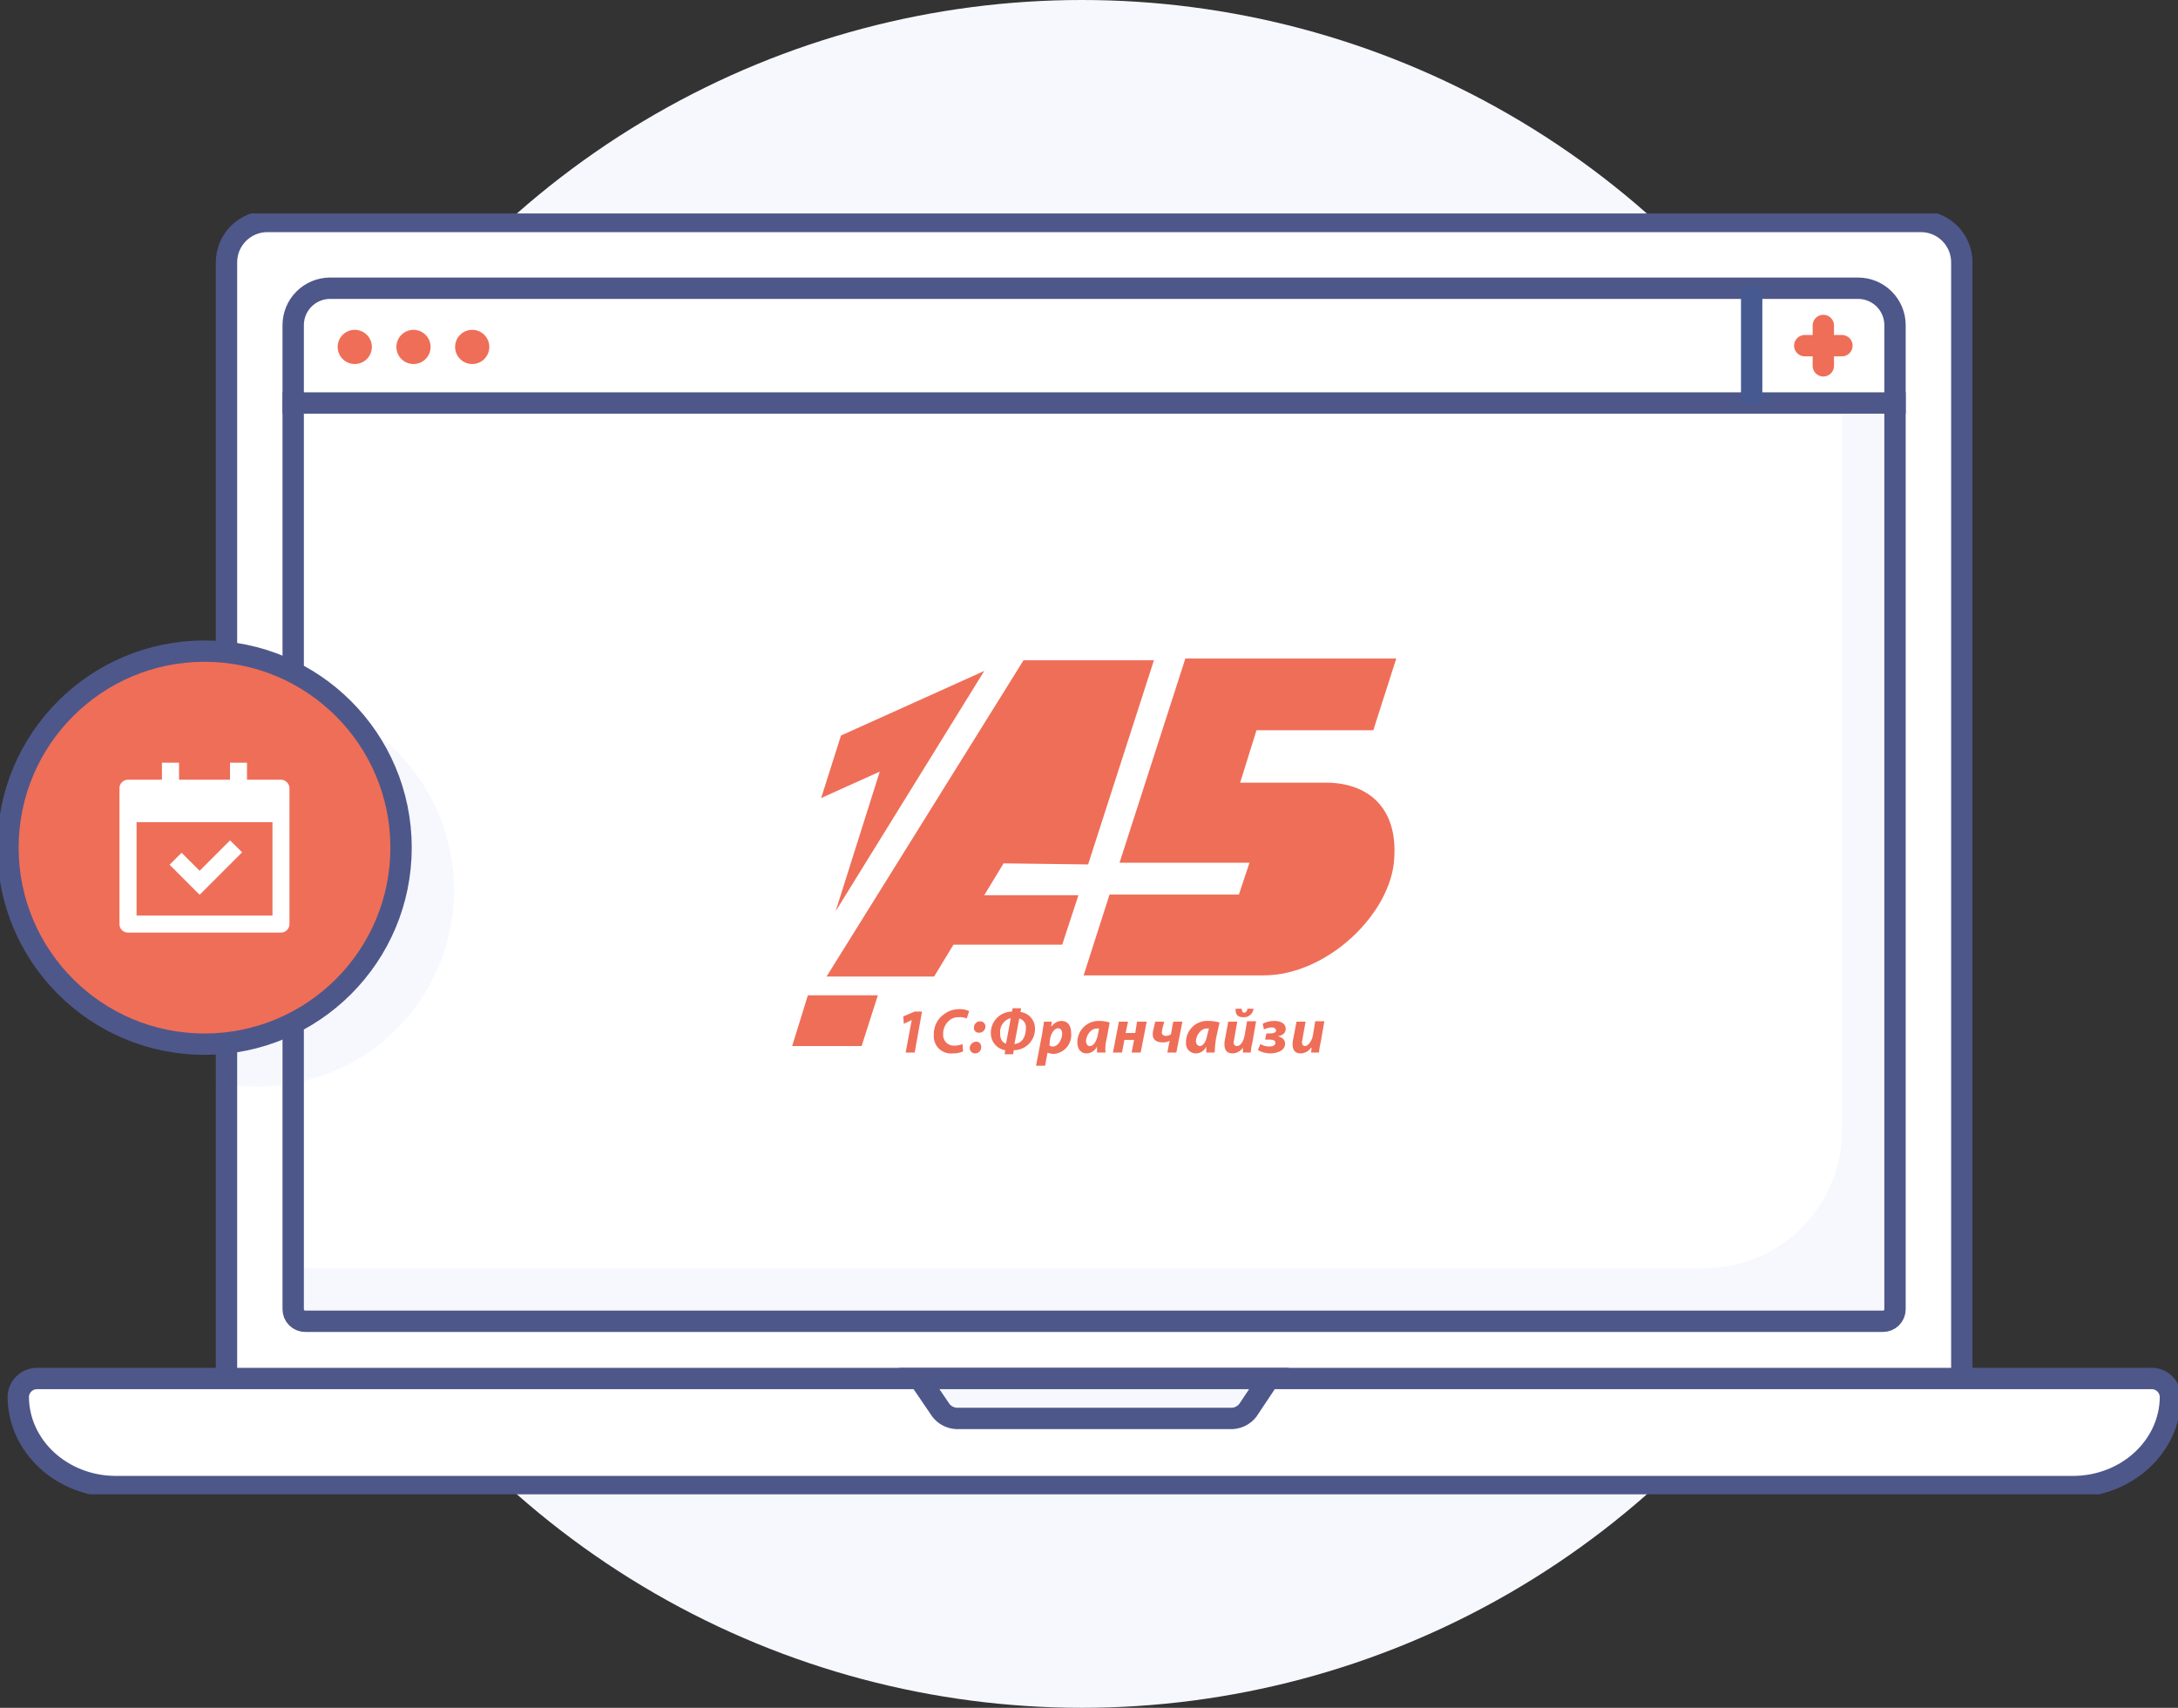 <?xml version="1.0" encoding="UTF-8"?> <svg xmlns="http://www.w3.org/2000/svg" width="153" height="120" viewBox="0 0 153 120" fill="none"><rect x="0" y="0" width="153" height="120" fill="#333333" stroke="none"/> <circle cx="76" cy="60" r="60" fill="#F7F8FE"></circle> <g clip-path="url(#clip0_433_268)"> <mask id="mask0_433_268" style="mask-type:luminance" maskUnits="userSpaceOnUse" x="15" y="15" width="123" height="83"> <mask id="mask1_433_268" style="mask-type:luminance" maskUnits="userSpaceOnUse" x="15" y="15" width="123" height="83"> <path d="M18.783 15.545H134.948C135.709 15.546 136.437 15.85 136.974 16.389C137.511 16.927 137.813 17.656 137.813 18.417V96.577C137.813 96.701 137.788 96.822 137.741 96.936C137.694 97.05 137.624 97.153 137.537 97.239C137.45 97.326 137.346 97.395 137.232 97.441C137.118 97.487 136.996 97.511 136.873 97.51H16.851C16.728 97.511 16.606 97.487 16.492 97.441C16.378 97.395 16.274 97.326 16.187 97.239C16.099 97.153 16.03 97.05 15.983 96.936C15.935 96.822 15.911 96.701 15.911 96.577V18.432C15.909 18.053 15.982 17.678 16.125 17.328C16.269 16.978 16.48 16.659 16.747 16.391C17.014 16.123 17.331 15.91 17.68 15.765C18.03 15.619 18.404 15.545 18.783 15.545Z" fill="white"></path> </mask> <g mask="url(#mask1_433_268)"> <path d="M18.783 15.545H134.948C135.709 15.546 136.437 15.85 136.974 16.389C137.511 16.927 137.813 17.656 137.813 18.417V96.577C137.813 96.701 137.788 96.822 137.741 96.936C137.694 97.05 137.624 97.153 137.537 97.239C137.45 97.326 137.346 97.395 137.232 97.441C137.118 97.487 136.996 97.511 136.873 97.51H16.851C16.728 97.511 16.606 97.487 16.492 97.441C16.378 97.395 16.274 97.326 16.187 97.239C16.099 97.153 16.03 97.05 15.983 96.936C15.935 96.822 15.911 96.701 15.911 96.577V18.432C15.909 18.053 15.982 17.678 16.125 17.328C16.269 16.978 16.48 16.659 16.747 16.391C17.014 16.123 17.331 15.91 17.68 15.765C18.03 15.619 18.404 15.545 18.783 15.545Z" fill="white"></path> </g> </mask> <g mask="url(#mask0_433_268)"> <path d="M18.096 76.353C25.722 76.353 31.904 70.17 31.904 62.544C31.904 54.917 25.722 48.735 18.096 48.735C10.471 48.735 4.289 54.917 4.289 62.544C4.289 70.17 10.471 76.353 18.096 76.353Z" fill="#DBDEE9"></path> </g> <path d="M137.813 18.432V96.592C137.813 96.716 137.788 96.837 137.741 96.951C137.694 97.065 137.624 97.168 137.537 97.254C137.449 97.341 137.346 97.41 137.232 97.456C137.118 97.502 136.996 97.526 136.873 97.525H16.851C16.728 97.526 16.606 97.502 16.492 97.456C16.378 97.41 16.274 97.341 16.187 97.254C16.099 97.168 16.03 97.065 15.983 96.951C15.935 96.837 15.911 96.716 15.911 96.592V18.432C15.911 17.67 16.213 16.939 16.752 16.401C17.291 15.862 18.021 15.56 18.783 15.56H134.948C135.709 15.562 136.437 15.865 136.974 16.403C137.511 16.942 137.813 17.671 137.813 18.432Z" fill="white"></path> <path d="M133.121 22.848V91.997C133.121 92.108 133.099 92.219 133.056 92.321C133.013 92.424 132.95 92.517 132.871 92.596C132.792 92.674 132.698 92.736 132.595 92.778C132.492 92.82 132.382 92.841 132.27 92.84H21.446C21.334 92.841 21.224 92.82 21.121 92.778C21.018 92.736 20.924 92.674 20.845 92.596C20.766 92.517 20.703 92.424 20.66 92.321C20.617 92.219 20.596 92.108 20.596 91.997V22.848C20.596 22.16 20.869 21.499 21.356 21.012C21.843 20.526 22.503 20.252 23.191 20.252H130.525C130.866 20.252 131.203 20.319 131.518 20.45C131.833 20.58 132.119 20.771 132.36 21.012C132.601 21.253 132.793 21.54 132.923 21.855C133.054 22.17 133.121 22.507 133.121 22.848Z" fill="#F7F8FE"></path> <path d="M129.398 20.252V79.412C129.398 81.984 128.377 84.45 126.558 86.269C124.74 88.088 122.273 89.11 119.701 89.11H20.596V22.848C20.596 22.16 20.869 21.499 21.356 21.012C21.843 20.526 22.503 20.252 23.191 20.252H129.398Z" fill="white"></path> <path d="M31.896 62.544C31.896 66.205 30.443 69.716 27.855 72.306C25.267 74.895 21.757 76.351 18.096 76.353C17.365 76.353 16.634 76.295 15.911 76.181V48.914C16.634 48.8 17.365 48.743 18.096 48.743C19.909 48.743 21.703 49.099 23.378 49.793C25.052 50.487 26.573 51.503 27.855 52.785C29.136 54.066 30.152 55.588 30.846 57.262C31.54 58.937 31.896 60.731 31.896 62.544Z" fill="#F7F8FE"></path> <path d="M137.813 18.432V96.592C137.813 96.716 137.788 96.837 137.741 96.951C137.694 97.065 137.624 97.168 137.537 97.254C137.449 97.341 137.346 97.41 137.232 97.456C137.118 97.502 136.996 97.526 136.873 97.525H16.851C16.728 97.526 16.606 97.502 16.492 97.456C16.378 97.41 16.274 97.341 16.187 97.254C16.099 97.168 16.03 97.065 15.983 96.951C15.935 96.837 15.911 96.716 15.911 96.592V18.432C15.911 17.67 16.213 16.939 16.752 16.401C17.291 15.862 18.021 15.56 18.783 15.56H134.948C135.709 15.562 136.437 15.865 136.974 16.403C137.511 16.942 137.813 17.671 137.813 18.432Z" stroke="#4E578A" stroke-width="1.5" stroke-miterlimit="2" stroke-linecap="square"></path> <path d="M21.461 20.252H132.255C132.485 20.252 132.705 20.343 132.867 20.506C133.03 20.668 133.121 20.888 133.121 21.117V28.041C133.119 28.114 133.088 28.184 133.035 28.236C132.982 28.288 132.911 28.317 132.837 28.317H20.879C20.805 28.317 20.734 28.288 20.681 28.236C20.628 28.184 20.597 28.114 20.596 28.041V21.117C20.596 20.888 20.687 20.668 20.849 20.506C21.011 20.343 21.231 20.252 21.461 20.252Z" fill="white"></path> <path d="M23.162 20.252H130.525C130.866 20.252 131.203 20.319 131.518 20.45C131.833 20.58 132.119 20.771 132.36 21.012C132.601 21.253 132.793 21.54 132.923 21.855C133.054 22.17 133.121 22.507 133.121 22.848V91.997C133.121 92.108 133.099 92.219 133.056 92.321C133.013 92.424 132.95 92.517 132.871 92.596C132.792 92.674 132.698 92.736 132.595 92.778C132.492 92.82 132.382 92.841 132.27 92.84H21.446C21.334 92.841 21.224 92.82 21.121 92.778C21.018 92.736 20.924 92.674 20.845 92.596C20.766 92.517 20.703 92.424 20.66 92.321C20.617 92.219 20.596 92.108 20.596 91.997V22.848C20.595 22.165 20.865 21.509 21.345 21.023C21.826 20.537 22.478 20.26 23.162 20.252Z" stroke="#4E578A" stroke-width="1.5" stroke-miterlimit="2" stroke-linecap="square"></path> <path d="M2.655 96.861H151.098C151.447 96.847 151.787 96.972 152.044 97.208C152.302 97.444 152.455 97.773 152.47 98.122C152.47 101.62 149.397 104.455 145.615 104.455H8.138C4.356 104.455 1.283 101.62 1.283 98.122C1.298 97.773 1.452 97.444 1.709 97.208C1.966 96.972 2.306 96.847 2.655 96.861Z" fill="white" stroke="#4E578A" stroke-width="1.5" stroke-miterlimit="2" stroke-linecap="square"></path> <path d="M133.121 28.317H20.596" stroke="#4E578A" stroke-width="1.5" stroke-miterlimit="2" stroke-linecap="square"></path> <path d="M64.576 96.861H89.147L87.656 99.099C87.526 99.263 87.364 99.399 87.179 99.497C86.994 99.594 86.79 99.652 86.581 99.666H67.172C66.963 99.652 66.76 99.594 66.575 99.497C66.39 99.399 66.227 99.263 66.098 99.099L64.576 96.861Z" fill="#F7F8FE" stroke="#4E578A" stroke-width="1.5" stroke-miterlimit="3" stroke-linecap="square"></path> <path d="M24.922 25.579C25.585 25.579 26.123 25.041 26.123 24.378C26.123 23.714 25.585 23.176 24.922 23.176C24.259 23.176 23.721 23.714 23.721 24.378C23.721 25.041 24.259 25.579 24.922 25.579Z" fill="#EF6E58"></path> <path d="M29.047 25.579C29.71 25.579 30.248 25.041 30.248 24.378C30.248 23.714 29.71 23.176 29.047 23.176C28.384 23.176 27.846 23.714 27.846 24.378C27.846 25.041 28.384 25.579 29.047 25.579Z" fill="#EF6E58"></path> <path d="M33.172 25.579C33.835 25.579 34.373 25.041 34.373 24.378C34.373 23.714 33.835 23.176 33.172 23.176C32.509 23.176 31.971 23.714 31.971 24.378C31.971 25.041 32.509 25.579 33.172 25.579Z" fill="#EF6E58"></path> <path d="M123.051 20.879V27.63" stroke="#465991" stroke-width="1.5" stroke-miterlimit="3" stroke-linecap="square"></path> <path d="M128.085 22.87V25.705" stroke="#EF6E58" stroke-width="1.5" stroke-linecap="round" stroke-linejoin="round"></path> <path d="M126.78 24.288H129.391" stroke="#EF6E58" stroke-width="1.5" stroke-linecap="round" stroke-linejoin="round"></path> <path d="M14.367 73.369C21.992 73.369 28.174 67.186 28.174 59.56C28.174 51.933 21.992 45.751 14.367 45.751C6.741 45.751 0.56 51.933 0.56 59.56C0.56 67.186 6.741 73.369 14.367 73.369Z" fill="#EF6E58" stroke="#4E578A" stroke-width="1.5" stroke-miterlimit="3" stroke-linecap="square"></path> <path fill-rule="evenodd" clip-rule="evenodd" d="M91.079 71.787H91.713L91.505 72.958C91.505 73.048 91.46 73.16 91.46 73.242C91.46 73.324 91.505 73.503 91.676 73.503C91.848 73.503 92.139 73.219 92.228 72.757L92.392 71.757H93.034L92.78 73.212C92.719 73.457 92.676 73.707 92.653 73.958H92.101L92.139 73.615H92.101C92.019 73.738 91.909 73.839 91.779 73.909C91.649 73.98 91.503 74.017 91.355 74.018C91.012 74.018 90.803 73.816 90.803 73.391C90.799 73.255 90.814 73.12 90.848 72.988L91.079 71.787ZM89.17 73.533C89.379 73.533 89.595 73.473 89.595 73.272C89.595 73.07 89.379 73.048 89.125 73.048H88.871L88.961 72.615H89.215C89.423 72.615 89.64 72.563 89.64 72.421C89.64 72.279 89.513 72.19 89.341 72.19C89.15 72.198 88.961 72.246 88.789 72.332L88.7 71.936C88.951 71.804 89.23 71.735 89.513 71.735C89.849 71.735 90.319 71.847 90.319 72.302C90.319 72.615 90.058 72.757 89.767 72.817C90.02 72.876 90.274 73.018 90.274 73.331C90.274 73.846 89.677 74.018 89.215 74.018C88.916 74.014 88.624 73.934 88.364 73.787L88.536 73.361C88.728 73.475 88.947 73.534 89.17 73.533ZM86.283 71.787H86.917L86.708 72.958C86.708 73.048 86.663 73.16 86.663 73.242C86.659 73.273 86.662 73.305 86.671 73.336C86.679 73.367 86.694 73.395 86.715 73.42C86.735 73.444 86.76 73.464 86.788 73.479C86.817 73.493 86.848 73.501 86.88 73.503C87.133 73.503 87.342 73.219 87.432 72.757L87.603 71.757H88.237L87.984 73.212C87.922 73.457 87.88 73.707 87.857 73.958H87.312V73.615C87.231 73.738 87.12 73.839 86.99 73.909C86.86 73.98 86.714 74.017 86.567 74.018C86.223 74.018 86.014 73.816 86.014 73.391C86.01 73.255 86.025 73.12 86.059 72.988L86.283 71.787ZM87.387 71.16C87.514 71.16 87.603 71.049 87.641 70.877H88.058C88.049 70.965 88.022 71.051 87.98 71.129C87.937 71.207 87.879 71.276 87.81 71.331C87.741 71.387 87.661 71.428 87.576 71.452C87.49 71.477 87.401 71.484 87.312 71.474C86.932 71.474 86.76 71.25 86.805 70.877H87.23C87.215 71.049 87.312 71.16 87.387 71.16ZM84.291 73.503C84.463 73.503 84.716 73.272 84.799 72.757L84.925 72.272C84.869 72.258 84.81 72.258 84.754 72.272C84.329 72.272 84.008 72.787 84.008 73.182C84.038 73.361 84.12 73.503 84.329 73.503H84.291ZM84.925 71.735C85.178 71.738 85.429 71.776 85.671 71.847L85.418 72.988C85.367 73.309 85.337 73.633 85.328 73.958H84.739C84.739 73.846 84.739 73.675 84.739 73.533C84.676 73.678 84.572 73.801 84.439 73.888C84.306 73.974 84.151 74.019 83.993 74.018C83.898 74.017 83.805 73.997 83.718 73.958C83.632 73.92 83.554 73.864 83.49 73.793C83.427 73.723 83.378 73.641 83.348 73.551C83.317 73.461 83.306 73.366 83.314 73.272C83.307 73.062 83.345 72.852 83.424 72.658C83.504 72.463 83.624 72.287 83.776 72.142C83.928 71.997 84.109 71.886 84.307 71.816C84.505 71.746 84.716 71.718 84.925 71.735ZM81.151 71.787H81.785L81.658 72.272C81.658 72.362 81.613 72.474 81.613 72.563C81.613 72.653 81.703 72.787 81.912 72.787C82.034 72.783 82.153 72.744 82.255 72.675L82.419 71.787H83.061L82.635 73.958H82.001L82.165 73.13C82.012 73.218 81.835 73.257 81.658 73.242C81.188 73.242 80.979 73.018 80.979 72.705C80.974 72.579 80.989 72.453 81.024 72.332L81.151 71.787ZM79.241 71.787L79.07 72.585H79.749L79.875 71.787H80.554L80.129 73.958H79.495L79.666 73.07H78.988L78.816 73.958H78.182L78.6 71.787H79.241ZM76.563 73.503C76.78 73.503 76.989 73.272 77.115 72.757L77.205 72.272C77.149 72.258 77.09 72.258 77.033 72.272C76.608 72.272 76.287 72.787 76.287 73.182C76.31 73.361 76.399 73.503 76.563 73.503ZM77.205 71.735C77.458 71.733 77.71 71.77 77.951 71.847L77.742 72.988C77.653 73.303 77.625 73.633 77.66 73.958H77.063V73.533C76.998 73.676 76.893 73.798 76.761 73.884C76.629 73.97 76.475 74.016 76.317 74.018C75.937 74.018 75.683 73.704 75.683 73.272C75.677 73.07 75.712 72.868 75.786 72.68C75.86 72.492 75.972 72.32 76.114 72.177C76.257 72.033 76.427 71.92 76.614 71.844C76.802 71.768 77.003 71.731 77.205 71.735ZM73.975 73.533C74.318 73.533 74.617 73.048 74.617 72.615C74.617 72.444 74.527 72.25 74.318 72.25C74.109 72.25 73.848 72.533 73.766 72.996L73.721 73.451C73.755 73.483 73.795 73.507 73.839 73.521C73.883 73.535 73.929 73.539 73.975 73.533ZM73.341 71.787H73.885L73.841 72.1H73.885C73.963 71.992 74.065 71.903 74.183 71.839C74.3 71.776 74.431 71.74 74.564 71.735C75.034 71.735 75.243 72.1 75.243 72.563C75.266 72.743 75.252 72.925 75.201 73.099C75.151 73.273 75.065 73.435 74.95 73.575C74.835 73.715 74.692 73.829 74.531 73.912C74.37 73.995 74.193 74.043 74.012 74.055C73.867 74.049 73.723 74.019 73.587 73.966L73.415 74.883H72.781L73.207 72.645C73.259 72.362 73.296 72.018 73.341 71.787ZM70.671 73.331L71.006 71.534C70.772 71.593 70.568 71.736 70.43 71.935C70.293 72.133 70.233 72.375 70.26 72.615C70.245 72.988 70.409 73.272 70.671 73.331ZM72.065 72.25C72.083 72.099 72.046 71.947 71.962 71.821C71.877 71.695 71.749 71.603 71.603 71.563L71.26 73.361C71.685 73.331 72.065 72.988 72.065 72.242V72.25ZM71.088 71.078L71.133 70.847H71.73L71.685 71.108C71.974 71.144 72.239 71.286 72.428 71.507C72.617 71.728 72.716 72.011 72.707 72.302C72.707 72.698 72.55 73.077 72.27 73.357C71.99 73.637 71.611 73.794 71.215 73.794L71.17 74.077H70.573L70.618 73.794C70.333 73.749 70.073 73.603 69.887 73.382C69.701 73.162 69.6 72.882 69.604 72.593C69.601 72.396 69.637 72.2 69.71 72.017C69.783 71.834 69.892 71.667 70.03 71.526C70.168 71.385 70.333 71.273 70.514 71.196C70.696 71.119 70.891 71.079 71.088 71.078ZM68.418 72.22C68.414 72.162 68.422 72.103 68.441 72.048C68.461 71.993 68.491 71.942 68.531 71.9C68.571 71.857 68.619 71.823 68.673 71.8C68.727 71.776 68.784 71.765 68.843 71.765C68.892 71.762 68.942 71.769 68.989 71.786C69.035 71.803 69.078 71.83 69.114 71.864C69.149 71.898 69.177 71.94 69.196 71.986C69.215 72.031 69.225 72.081 69.223 72.13C69.224 72.19 69.211 72.249 69.188 72.303C69.164 72.358 69.13 72.407 69.086 72.447C69.043 72.488 68.992 72.519 68.936 72.539C68.88 72.559 68.82 72.567 68.761 72.563C68.717 72.566 68.673 72.56 68.631 72.545C68.59 72.531 68.552 72.507 68.519 72.477C68.487 72.447 68.462 72.411 68.444 72.37C68.427 72.33 68.418 72.286 68.418 72.242V72.22ZM68.589 73.19C68.638 73.191 68.686 73.203 68.73 73.225C68.774 73.246 68.813 73.276 68.844 73.313C68.876 73.35 68.9 73.394 68.913 73.441C68.927 73.487 68.931 73.537 68.925 73.585C68.927 73.642 68.918 73.698 68.897 73.751C68.876 73.804 68.845 73.852 68.805 73.893C68.766 73.933 68.718 73.965 68.665 73.987C68.613 74.008 68.556 74.019 68.5 74.018C68.4 74.018 68.305 73.979 68.233 73.909C68.162 73.839 68.121 73.744 68.119 73.645C68.125 73.523 68.177 73.409 68.264 73.324C68.352 73.24 68.468 73.192 68.589 73.19ZM67.396 70.907C67.633 70.896 67.869 70.945 68.082 71.049L67.91 71.563C67.736 71.49 67.547 71.46 67.359 71.474C67.111 71.458 66.867 71.541 66.68 71.705C66.54 71.824 66.43 71.973 66.356 72.141C66.282 72.309 66.248 72.492 66.254 72.675C66.247 72.782 66.262 72.89 66.3 72.991C66.338 73.092 66.397 73.184 66.473 73.26C66.55 73.335 66.642 73.394 66.743 73.431C66.845 73.468 66.953 73.482 67.06 73.473C67.249 73.469 67.436 73.432 67.612 73.361L67.657 73.876C67.422 73.98 67.167 74.029 66.911 74.018C66.737 74.034 66.561 74.013 66.397 73.955C66.232 73.897 66.082 73.803 65.956 73.681C65.831 73.559 65.735 73.411 65.673 73.248C65.611 73.084 65.585 72.909 65.598 72.735C65.584 72.443 65.645 72.152 65.776 71.891C65.906 71.63 66.102 71.406 66.344 71.243C66.649 71.019 67.018 70.901 67.396 70.907ZM64.77 71.078L64.255 73.958H63.621L64.046 71.675L63.495 71.936L63.45 71.422L64.255 71.078H64.77ZM60.526 73.503H55.647L56.751 69.937H61.667L60.526 73.503ZM61.801 54.218L57.684 56.076L59.078 51.682L69.141 47.146L58.698 64.036L61.801 54.218ZM70.499 60.664L69.141 62.902H75.758L74.617 66.379H66.978L65.62 68.617H58.064L71.901 46.393H81.061L76.437 60.739L70.499 60.664ZM96.473 51.309H88.267L87.118 54.994H93.146C95.988 54.994 98.196 56.643 97.942 60.328C97.726 64.2 93.228 68.534 88.775 68.534H76.123L77.943 62.857H87.029L87.775 60.619H78.645L83.269 46.273H98.084L96.473 51.309Z" fill="#EF6E58"></path> <path d="M12.577 53.592V54.785H16.157V53.592H17.351V54.785H19.738C19.895 54.789 20.044 54.853 20.155 54.964C20.267 55.075 20.331 55.225 20.334 55.382V64.931C20.334 65.01 20.318 65.089 20.288 65.162C20.257 65.235 20.212 65.301 20.155 65.356C20.101 65.411 20.035 65.454 19.964 65.484C19.892 65.513 19.815 65.528 19.738 65.528H8.989C8.91 65.529 8.832 65.514 8.759 65.485C8.686 65.455 8.62 65.411 8.564 65.355C8.509 65.3 8.465 65.234 8.435 65.161C8.406 65.088 8.391 65.01 8.392 64.931V55.382C8.392 55.305 8.407 55.228 8.436 55.156C8.466 55.084 8.509 55.019 8.563 54.964C8.619 54.908 8.685 54.863 8.758 54.832C8.831 54.801 8.909 54.785 8.989 54.785H11.376V53.592H12.577ZM19.141 57.769H9.593V64.334H19.141V57.769ZM16.157 59.045L17.008 59.888L14.024 62.872L11.913 60.761L12.756 59.918L14.024 61.186L16.135 59.075L16.157 59.045Z" fill="white"></path> </g> <defs> <clipPath id="clip0_433_268"> <rect width="153" height="90" fill="white" transform="translate(0 15)"></rect> </clipPath> </defs> </svg> 
